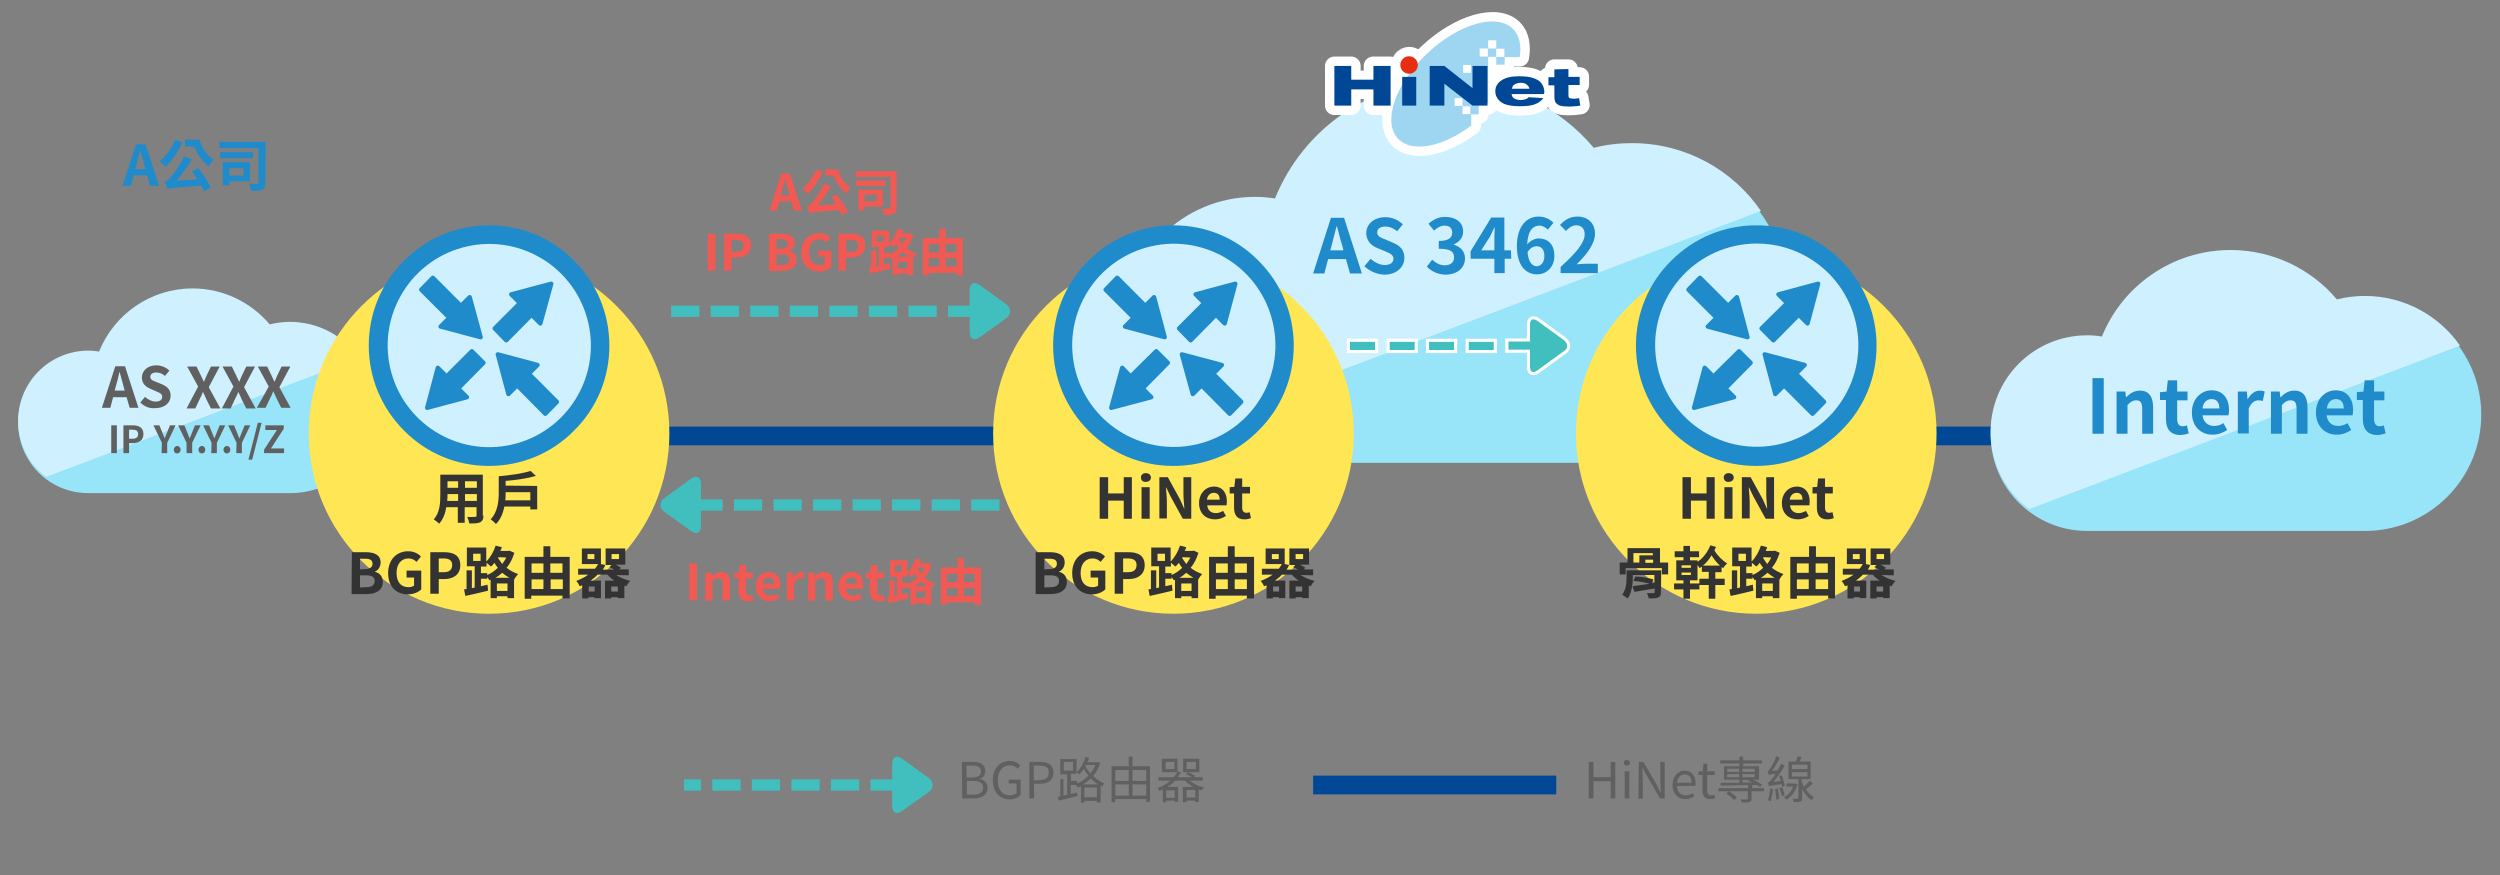 <?xml version="1.0" encoding="utf-8"?>
<!-- Generator: Adobe Illustrator 21.0.0, SVG Export Plug-In . SVG Version: 6.00 Build 0)  -->
<svg version="1.1" id="圖層_1" xmlns="http://www.w3.org/2000/svg" xmlns:xlink="http://www.w3.org/1999/xlink" x="0px" y="0px"
	 viewBox="0 0 800 280" style="enable-background:new 0 0 800 280;" xml:space="preserve">
<rect x="0" y="0" width="800" height="280" fill="#808080" stroke="none"/>
<style type="text/css">
	.st0{fill:none;stroke:#004895;stroke-width:6;stroke-miterlimit:10;}
	.st1{fill:#606060;}
	.st2{fill:#41BFBE;}
	.st3{fill:none;stroke:#41BFBE;stroke-width:3.616;stroke-miterlimit:10;stroke-dasharray:9.04,3.616;}
	.st4{fill:#98E4F9;}
	.st5{fill:#CFF0FF;}
	.st6{fill:#208BCA;}
	.st7{fill:#FFFFFF;stroke:#FFFFFF;stroke-width:6;stroke-linecap:round;stroke-linejoin:round;}
	.st8{fill:#9ED6F2;}
	.st9{fill:#004895;}
	.st10{fill:#E62F10;}
	.st11{fill:#F25953;}
	.st12{fill:none;stroke:#FFFFFF;}
	.st13{fill:#FFE654;}
	.st14{fill:#333333;}
	.st15{fill:#208BCA;stroke:#208BCA;stroke-width:1.4;stroke-linecap:round;stroke-linejoin:round;stroke-miterlimit:10;}
	.st16{fill:none;}
</style>
<title>img-adsl-link-1</title>
<g>
	<g>
		<g>
			<line class="st0" x1="420.2" y1="251.2" x2="498" y2="251.2"/>
		</g>
		<g>
			<g>
				<path class="st1" d="M508.4,243.8h1.5v4.9h5.5v-4.9h1.5v11.7h-1.5V250h-5.5v5.5h-1.5L508.4,243.8L508.4,243.8z"/>
				<path class="st1" d="M519.6,244.1c0-0.6,0.4-0.9,1-0.9s1,0.4,1,0.9s-0.4,0.9-1,0.9S519.6,244.6,519.6,244.1z M519.9,246.8h1.5
					v8.7h-1.5V246.8z"/>
				<path class="st1" d="M524.4,243.8h1.5l4.3,7.4l1.2,2.4h0.1c-0.1-1.2-0.2-2.5-0.2-3.7v-6.1h1.4v11.7h-1.5l-4.3-7.4l-1.3-2.4h-0.1
					c0.1,1.2,0.2,2.4,0.2,3.7v6.2h-1.4L524.4,243.8L524.4,243.8z"/>
				<path class="st1" d="M535.2,251.2c0-2.8,1.9-4.6,3.9-4.6c2.2,0,3.5,1.6,3.5,4.1c0,0.3,0,0.6-0.1,0.8h-5.9c0.1,1.9,1.2,3,2.9,3
					c0.8,0,1.5-0.3,2.2-0.7l0.5,1c-0.8,0.5-1.7,0.9-2.9,0.9C537,255.7,535.2,254,535.2,251.2z M541.3,250.5c0-1.8-0.8-2.7-2.2-2.7
					c-1.2,0-2.3,1-2.5,2.7H541.3z"/>
				<path class="st1" d="M544.8,252.8V248h-1.3v-1.1l1.4-0.1l0.2-2.4h1.2v2.4h2.4v1.2h-2.4v4.8c0,1.1,0.3,1.7,1.3,1.7
					c0.3,0,0.7-0.1,1-0.2l0.3,1.1c-0.5,0.2-1.1,0.3-1.6,0.3C545.4,255.7,544.8,254.6,544.8,252.8z"/>
				<path class="st1" d="M564.3,253.2h-3.8v2.3c0,0.6-0.1,0.9-0.6,1.1s-1.3,0.2-2.6,0.2c0-0.3-0.2-0.7-0.4-1c1,0,1.9,0,2.1,0
					c0.2,0,0.3-0.1,0.3-0.3v-2.3h-6.1c0.9,0.5,2.1,1.4,2.6,2L555,256c-0.6-0.6-1.7-1.5-2.6-2.1l0.8-0.7h-3.3v-1h9.5v-1
					c-3.3,0.1-6.5,0.2-8.8,0.2v-0.9c1.6,0,3.7,0,6,0v-1h-4.9v-4.3h4.9v-0.9h-6.1v-1h6.1v-1.2h1.2v1.2h6v1h-6v0.9h5.1v4.3H561
					c1.1,0.4,2.2,1.1,2.9,1.6l-0.7,0.7c-0.2-0.2-0.6-0.4-0.9-0.6h-1.6v1h3.8v1H564.3z M552.7,247h3.8v-1h-3.8V247z M556.5,248.7v-1
					h-3.8v1H556.5z M557.6,246v1h3.9v-1H557.6z M561.5,247.7h-3.9v1h3.9V247.7z M557.6,250.4h3c-0.4-0.2-0.8-0.4-1.2-0.5l0.4-0.3
					h-2.2V250.4z"/>
				<path class="st1" d="M570.3,251.8c0-0.3-0.1-0.6-0.2-0.9c-3.2,0.5-3.7,0.6-4,0.7c-0.1-0.3-0.3-0.8-0.4-1.1
					c0.3-0.1,0.7-0.5,1.2-1.1c0.2-0.3,0.8-0.9,1.3-1.8c-1.6,0.2-2,0.3-2.2,0.4c-0.1-0.2-0.3-0.8-0.4-1.1c0.3-0.1,0.5-0.4,0.8-0.9
					c0.4-0.5,1.4-2.3,2-4l1.1,0.5c-0.7,1.5-1.6,3-2.4,4.2l1.7-0.2c0.4-0.7,0.8-1.4,1.2-2.1l1.1,0.6c-1,1.8-2.3,3.7-3.6,5.2l2.3-0.3
					c-0.1-0.5-0.3-1.1-0.5-1.6l0.9-0.2c0.4,1.1,0.8,2.5,0.9,3.4L570.3,251.8z M567.4,252.5c-0.2,1.4-0.5,2.9-0.8,3.9
					c-0.2-0.1-0.7-0.3-0.9-0.3c0.4-1,0.6-2.4,0.8-3.8L567.4,252.5z M568.9,252.3c0.2,1.1,0.4,2.5,0.4,3.4l-0.9,0.2
					c0-0.9-0.2-2.3-0.4-3.4L568.9,252.3z M570.3,251.9c0.3,0.8,0.7,1.9,0.8,2.6l-0.9,0.3c-0.1-0.7-0.5-1.8-0.8-2.6L570.3,251.9z
					 M575.2,250.9c-0.6,2.4-2,4.1-3.6,5c-0.1-0.3-0.5-0.7-0.7-0.8c1.2-0.6,2.4-1.9,2.9-3.4h-2.1v-1h2.5h0.2L575.2,250.9z
					 M580.1,250.7c-0.7,0.7-1.5,1.4-2.2,1.9c0.7,1.1,1.6,2,2.6,2.5c-0.3,0.2-0.6,0.6-0.8,0.9c-1.3-0.8-2.3-2.1-3-3.6v3
					c0,0.6-0.1,0.9-0.6,1.1c-0.4,0.2-1.1,0.2-2.1,0.2c-0.1-0.3-0.2-0.8-0.4-1.1c0.8,0,1.4,0,1.6,0c0.2,0,0.3-0.1,0.3-0.3v-6h-3.2
					v-5.6h2.4c0.2-0.5,0.4-1.2,0.5-1.7l1.3,0.3c-0.2,0.5-0.5,1-0.7,1.4h3.6v5.6h-2.9v0.6c0.2,0.6,0.4,1.2,0.8,1.8
					c0.6-0.6,1.4-1.3,1.8-1.9L580.1,250.7z M573.4,246.1h5v-1.4h-5V246.1z M573.4,248.5h5v-1.4h-5V248.5z"/>
			</g>
		</g>
	</g>
	<g>
		<g>
			<g>
				<path class="st1" d="M307.8,243.8h3.5c2.4,0,4,0.8,4,2.9c0,1.2-0.6,2.2-1.7,2.5v0.1c1.4,0.3,2.4,1.2,2.4,2.8
					c0,2.3-1.8,3.4-4.4,3.4h-3.7L307.8,243.8L307.8,243.8z M311.1,248.8c2,0,2.8-0.8,2.8-1.9c0-1.4-0.9-1.9-2.8-1.9h-1.8v3.8H311.1z
					 M311.4,254.3c2,0,3.2-0.7,3.2-2.3c0-1.5-1.2-2.1-3.2-2.1h-2v4.4H311.4z"/>
				<path class="st1" d="M317.7,249.6c0-3.8,2.3-6.1,5.4-6.1c1.6,0,2.7,0.7,3.4,1.5l-0.8,1c-0.6-0.6-1.3-1.1-2.5-1.1
					c-2.4,0-3.9,1.8-3.9,4.8s1.4,4.8,3.9,4.8c0.8,0,1.7-0.3,2.1-0.7v-3.1h-2.5v-1.2h3.8v4.9c-0.8,0.8-2,1.4-3.6,1.4
					C319.9,255.7,317.7,253.5,317.7,249.6z"/>
				<path class="st1" d="M329.4,243.8h3.3c2.6,0,4.4,0.9,4.4,3.4s-1.8,3.6-4.3,3.6h-1.9v4.7h-1.5V243.8z M332.6,249.6
					c2.1,0,3-0.8,3-2.4c0-1.7-1-2.2-3.1-2.2h-1.7v4.7h1.8V249.6z"/>
				<path class="st1" d="M352.1,244c-0.5,1.7-1.3,3.1-2.3,4.3c1,1,2.2,1.8,3.6,2.4c-0.2,0.2-0.6,0.7-0.7,1c-0.2-0.1-0.3-0.1-0.5-0.2
					v5.3H351v-0.5h-4v0.6h-1.1v-5.3c-0.3,0.2-0.6,0.3-1,0.4c-0.1-0.2-0.4-0.6-0.6-0.8h-1.7v2.9c0.7-0.2,1.4-0.3,2.1-0.5l0.1,1.1
					c-2.2,0.5-4.4,1.1-6.1,1.5l-0.2-1.2l0.8-0.2v-5.5h1v5.3l1.2-0.3v-6.5h-2.2v-4.9h5.2v4.2c1.3-1.2,2.3-3,2.9-4.9l1.1,0.3
					c-0.2,0.5-0.3,0.9-0.5,1.4h3.1h0.2L352.1,244z M340.4,246.6h3v-2.8h-3V246.6z M344.7,250.7c1.3-0.5,2.5-1.4,3.6-2.5
					c-0.6-0.7-1.1-1.5-1.5-2.2c-0.4,0.7-0.9,1.3-1.5,1.8c-0.2-0.2-0.5-0.5-0.8-0.7v0.5h-1.8v2.3h2L344.7,250.7L344.7,250.7z
					 M351.4,251c-0.9-0.5-1.7-1.2-2.4-1.9c-0.7,0.7-1.6,1.4-2.4,1.9H351.4z M351,255.1V252h-4v3.1H351z M347.5,244.8l-0.2,0.3
					c0.4,0.8,0.9,1.6,1.6,2.4c0.7-0.8,1.2-1.7,1.6-2.7L347.5,244.8L347.5,244.8z"/>
				<path class="st1" d="M368,245.2v11.4h-1.2v-0.9h-9.9v1h-1.2v-11.5h5.5v-3.1h1.2v3.1H368z M356.9,246.4v3.5h4.3v-3.5H356.9z
					 M356.9,254.6h4.3V251h-4.3V254.6z M362.4,246.4v3.5h4.4v-3.5H362.4z M366.8,254.6V251h-4.4v3.6H366.8z"/>
				<path class="st1" d="M380.7,249.8c1.2,1,2.9,1.8,4.6,2.2c-0.3,0.2-0.6,0.7-0.8,0.9c-0.3-0.1-0.6-0.2-0.9-0.3v4h-1.2v-0.4h-2.8
					v0.5h-1.1v-4.9h3.3c-1-0.6-2-1.3-2.7-2h-3c-0.7,0.7-1.5,1.4-2.5,2h3.4v4.8h-1.1v-0.4h-2.7v0.5h-1.1v-4.1
					c-0.4,0.2-0.7,0.3-1.1,0.5c-0.1-0.3-0.4-0.7-0.6-0.9c1.7-0.6,3.1-1.5,4.2-2.4h-3.9v-1.1h4.9c0.5-0.5,0.8-1.1,1.1-1.6h-4.9v-4.3
					h5v4.1l1.1,0.2c-0.3,0.5-0.6,1.1-1,1.6h4.5c-0.5-0.4-1.3-0.7-1.9-1l0.6-0.6c0.8,0.3,1.8,0.8,2.4,1.2l-0.4,0.4h2.8v1.1
					L380.7,249.8L380.7,249.8z M375.8,243.8H373v2.3h2.8V243.8z M375.9,252.9h-2.7v2.4h2.7V252.9z M383.8,247.1h-5.2v-4.3h5.2V247.1
					z M382.5,255.2v-2.4h-2.8v2.4H382.5z M382.7,243.8h-3v2.3h3V243.8z"/>
			</g>
		</g>
		<g>
			<path class="st2" d="M297.1,253.5c1.8-1.3,1.8-3.3,0-4.6l-8.4-6.1c-1.8-1.3-3.2-0.5-3.2,1.6v13.5c0,2.2,1.4,2.9,3.2,1.6
				L297.1,253.5z"/>
			<line class="st3" x1="287.6" y1="251.2" x2="218.9" y2="251.2"/>
		</g>
	</g>
</g>
<g>
	<g>
		<g>
			<g>
				<g>
					<path class="st4" d="M522.2,46.9c-4.3,0-8.3,0.5-12.2,1.5c-11-13.1-27.7-21.5-46.1-21.5c-25.3,0-46.9,15.5-55.9,37.7
						c-2.1-0.3-4.1-0.5-6.4-0.5c-23.2,0-42,18.7-42,42s18.7,42,42,42h120.7c27.9,0,50.5-22.5,50.5-50.5S550.2,46.9,522.2,46.9z"/>
				</g>
			</g>
			<path class="st5" d="M522.2,45.8c-4.3,0-8.3,0.5-12.2,1.5c-11-13.1-27.7-21.5-46.1-21.5c-25.3,0-46.9,15.5-55.9,37.7
				c-2.1-0.3-4.1-0.5-6.4-0.5c-23.2,0-42,18.7-42,42c0,13.8,6.5,26,16.8,33.5l187.1-71C554.5,54.4,539.4,45.8,522.2,45.8z"/>
		</g>
	</g>
	<g>
		<g>
			<path class="st6" d="M430.7,82.9H425l-1.2,4.6h-3.6l5.7-17.8h4.2l5.7,17.8H432L430.7,82.9z M429.9,80.1l-0.5-1.9
				c-0.6-1.8-1-3.9-1.6-5.8h-0.1c-0.5,1.9-1,4-1.5,5.8l-0.5,1.9H429.9z"/>
			<path class="st6" d="M436.6,85.2l2-2.4c1.3,1.2,3,2,4.5,2c1.8,0,2.8-0.8,2.8-2c0-1.3-1.1-1.7-2.7-2.4l-2.4-1
				c-1.8-0.7-3.6-2.2-3.6-4.8c0-2.9,2.5-5.1,6.1-5.1c2.1,0,4.1,0.8,5.6,2.3l-1.8,2.2c-1.1-0.9-2.3-1.5-3.8-1.5
				c-1.6,0-2.6,0.7-2.6,1.9c0,1.3,1.3,1.7,2.8,2.3l2.3,1c2.2,0.9,3.6,2.3,3.6,4.8c0,2.9-2.4,5.4-6.5,5.4
				C440.7,87.8,438.3,86.8,436.6,85.2z"/>
			<path class="st6" d="M456.6,85.3l1.7-2.2c1.1,1,2.4,1.8,4,1.8c1.8,0,3-0.9,3-2.5c0-1.8-1-2.8-4.9-2.8v-2.5c3.3,0,4.3-1.1,4.3-2.7
				c0-1.4-0.9-2.2-2.4-2.2c-1.3,0-2.3,0.6-3.4,1.6l-1.8-2.2c1.5-1.3,3.2-2.2,5.3-2.2c3.4,0,5.8,1.7,5.8,4.7c0,1.9-1.1,3.3-3,4.1v0.1
				c2,0.6,3.6,2,3.6,4.4c0,3.3-2.9,5.2-6.2,5.2C459.8,87.8,457.9,86.7,456.6,85.3z"/>
			<path class="st6" d="M483.6,82.8h-2.1v4.6h-3.3v-4.6h-7.6v-2.4l6.6-10.8h4.2v10.5h2.1L483.6,82.8L483.6,82.8z M478.2,80.2v-3.7
				c0-1,0.1-2.6,0.1-3.7h-0.1c-0.4,0.9-0.9,1.9-1.4,2.9l-2.8,4.4h4.2V80.2z"/>
			<path class="st6" d="M495.3,73.5c-0.6-0.7-1.7-1.3-2.7-1.3c-2,0-3.7,1.5-3.9,6c1-1.2,2.5-1.9,3.6-1.9c3,0,5.1,1.8,5.1,5.6
				c0,3.6-2.5,5.9-5.6,5.9c-3.4,0-6.4-2.7-6.4-9c0-6.6,3.3-9.5,6.9-9.5c2.2,0,3.7,0.9,4.8,2L495.3,73.5z M494.2,81.9
				c0-2.1-1-3.1-2.5-3.1c-1,0-2,0.5-2.9,1.9c0.3,3.2,1.5,4.5,3,4.5C493.1,85.1,494.2,84,494.2,81.9z"/>
			<path class="st6" d="M499.4,85.4c4.8-4.3,7.7-7.7,7.7-10.4c0-1.8-1-2.9-2.7-2.9c-1.3,0-2.4,0.8-3.3,1.8l-1.9-1.9
				c1.6-1.7,3.2-2.7,5.6-2.7c3.4,0,5.6,2.2,5.6,5.5c0,3.2-2.7,6.7-5.9,9.8c0.9-0.1,2.1-0.2,2.9-0.2h3.9v3h-11.9L499.4,85.4
				L499.4,85.4z"/>
		</g>
	</g>
	<g>
		<g>
			<path class="st7" d="M478.8,20.7h2.7v-2.4h4.8c0.6-3.6,0.1-6.8-1.9-8.9c-5.1-5.4-17.5-1.9-27.7,7.8c-1.1,1-2.1,2-3,3.1
				c-0.2-1.3-1.4-2.3-2.7-2.3c-1.5,0-2.8,1.2-2.8,2.8c0,1.5,1.2,2.8,2.8,2.8h0.1c-0.2,0.3-0.5,0.7-0.7,1h-1.6v2.6
				c-4,6.9-4.7,13.6-1.3,17.2c4.4,4.6,14.2,2.7,23.4-4.2v-3.6h2.4v-2.9h2.9v-0.8h0.2V18.2h2.6L478.8,20.7z M468.2,20.8h2.5v2.5h-2.5
				V20.8z M468,33.9h-2.5v-2.5h2.5V33.9z M470.6,36.5H468V34h2.5v2.5H470.6z M476.1,18.1h-2.6v-2.6h2.6V18.1z M478.8,15.5h-2.6v-2.6
				h2.6V15.5z M478.8,18.2v-2.6h2.6v2.6H478.8z"/>
			<polygon class="st7" points="439.4,25.6 432.4,25.6 432.4,21.1 427,21.1 427,33.8 432.4,33.8 432.4,28.7 439.4,28.7 439.4,33.8 
				444.9,33.8 444.9,21.1 439.4,21.1 			"/>
			<path class="st7" d="M490.7,25c-1.1-0.4-2.7-0.6-4.6-0.6c-2.4,0-4.3,0.4-5.6,1.3c-1.4,0.9-2,2.1-2,3.5c0,1,0.3,1.9,1,2.7
				c0.7,0.8,1.5,1.3,2.6,1.6c1,0.3,2.4,0.5,4.2,0.5c2.1,0,3.7-0.2,4.8-0.6c1.1-0.4,2.1-1.1,2.8-2l-4.7-0.3c-0.3,0.3-0.6,0.5-0.9,0.6
				c-0.5,0.2-1.2,0.3-1.7,0.3c-0.8,0-1.7-0.2-2.2-0.6c-0.4-0.3-0.6-0.7-0.7-1.3h10.4v-0.4c0-1.2-0.3-2.2-0.9-3
				C492.7,26,491.9,25.4,490.7,25z M483.8,28.4c0.1-0.5,0.3-1,0.6-1.2c0.5-0.4,1.3-0.7,2.2-0.7c0.9,0,1.4,0.1,2,0.6
				c0.4,0.4,0.7,0.6,0.8,1.3C489.4,28.4,483.8,28.4,483.8,28.4z"/>
			<path class="st7" d="M505.3,31.3c-0.7,0.1-1.2,0.2-1.6,0.2s-1.4-0.1-1.6-0.3c-0.1-0.1-0.2-0.4-0.2-0.8v-3.3h3.6v-2.6h-3.6V22
				h-4.5v2.5h-1.9v2.6h1.9v3.3c0,1,0.1,1.8,0.4,2.2c0.3,0.5,0.7,0.8,1.4,1c0.6,0.2,1.6,0.3,2.9,0.3c1.1,0,2.3-0.1,3.6-0.3
				L505.3,31.3z"/>
		</g>
		<g>
			<path class="st8" d="M484.3,9.4c-5.1-5.4-17.5-1.9-27.7,7.8s-14.3,21.9-9.2,27.2c4.4,4.6,14.2,2.7,23.4-4.2v-3.6h2.4V33h3V18.2
				h2.6v2.5h2.7v-2.4h4.8C486.9,14.7,486.3,11.5,484.3,9.4z M468,33.9h-2.5v-2.5h2.5V33.9z M470.6,36.5H468V34h2.5v2.5H470.6z
				 M470.7,23.3h-2.5v-2.5h2.5V23.3z M476.1,18.1h-2.6v-2.6h2.6V18.1z M478.8,15.5h-2.6v-2.6h2.6V15.5z M481.4,18.2h-2.6v-2.6h2.6
				V18.2z"/>
			<g>
				<g>
					<path class="st9" d="M427,21.1h5.4v4.4h7.1v-4.4h5.5v12.7h-5.5v-5.2h-7.1v5.2H427V21.1z"/>
					<path class="st9" d="M448.7,24.6h4.5v9.2h-4.5V24.6z"/>
					<path class="st9" d="M457.5,21.1h4.7l9,7.1v-7.1h4.8v12.7h-4.8l-9-7v7h-4.7V21.1z"/>
					<path class="st9" d="M483.8,28.4c0.1-0.5,0.3-1,0.6-1.2c0.5-0.4,1.3-0.7,2.2-0.7c0.9,0,1.4,0.1,2,0.6c0.4,0.4,0.7,0.6,0.8,1.3
						C489.4,28.4,483.8,28.4,483.8,28.4z M494.2,29.7c0-1.2-0.3-2.2-0.9-3s-1.4-1.3-2.6-1.7c-1.1-0.4-2.7-0.6-4.6-0.6
						c-2.4,0-4.3,0.4-5.6,1.3c-1.4,0.9-2,2.1-2,3.5c0,1,0.3,1.9,1,2.7c0.7,0.8,1.5,1.3,2.6,1.6c1,0.3,2.4,0.5,4.2,0.5
						c2.1,0,3.7-0.2,4.8-0.6c1.1-0.4,2.1-1.1,2.8-2l-4.7-0.3c-0.3,0.3-0.6,0.5-0.9,0.6c-0.5,0.2-1.2,0.3-1.7,0.3
						c-0.8,0-1.7-0.2-2.2-0.6c-0.4-0.3-0.6-0.7-0.7-1.3h10.4v-0.4H494.2z"/>
					<path class="st9" d="M501.9,22.1v2.5h3.6v2.6h-3.6v3.3c0,0.4,0.1,0.7,0.2,0.8c0.2,0.2,1.2,0.3,1.6,0.3s0.9-0.1,1.6-0.2l0.4,2.4
						c-1.3,0.2-2.5,0.3-3.6,0.3c-1.3,0-2.2-0.1-2.9-0.3c-0.6-0.2-1.1-0.6-1.4-1c-0.3-0.5-0.4-1.2-0.4-2.2v-3.3h-1.9v-2.6h1.9v-2.5
						L501.9,22.1z"/>
				</g>
				<path class="st10" d="M453.7,20.8c0,1.5-1.2,2.8-2.8,2.8c-1.5,0-2.8-1.2-2.8-2.8c0-1.5,1.2-2.8,2.8-2.8S453.7,19.3,453.7,20.8z"
					/>
			</g>
		</g>
	</g>
</g>
<g>
	<line class="st0" x1="539.3" y1="139.5" x2="734.8" y2="139.5"/>
</g>
<g>
	<line class="st0" x1="79.8" y1="139.5" x2="360.5" y2="139.5"/>
</g>
<g>
	<g>
		<g>
			<g>
				<g>
					<path class="st4" d="M756.8,95.5c-3.2,0-6.1,0.4-9,1.1c-8.1-9.6-20.4-15.8-34-15.8c-18.6,0-34.6,11.4-41.2,27.7
						c-1.5-0.3-3-0.4-4.7-0.4c-17.1,0-30.9,13.8-30.9,30.9s13.8,30.9,30.9,30.9h88.9c20.5,0,37.2-16.6,37.2-37.2
						C794,112.2,777.4,95.5,756.8,95.5z"/>
				</g>
			</g>
			<path class="st5" d="M756.8,94.7c-3.2,0-6.1,0.4-9,1.1c-8.1-9.6-20.4-15.8-34-15.8c-18.6,0-34.6,11.4-41.2,27.7
				c-1.5-0.3-3-0.4-4.7-0.4c-17.1,0-30.9,13.8-30.9,30.9c0,10.1,4.8,19.1,12.4,24.7l137.8-52.3C780.6,101.1,769.4,94.7,756.8,94.7z"
				/>
		</g>
	</g>
	<g>
		<path class="st6" d="M669.6,121h3.6v17.8h-3.6V121z"/>
		<path class="st6" d="M677.2,125.3h2.9l0.2,1.8h0.1c1.2-1.2,2.5-2.1,4.4-2.1c2.9,0,4.2,2,4.2,5.4v8.4h-3.5v-7.9
			c0-2.1-0.6-2.8-1.9-2.8c-1.1,0-1.8,0.5-2.8,1.5v9.2h-3.5v-13.5H677.2z"/>
		<path class="st6" d="M693.1,134v-6h-1.9v-2.5l2.1-0.2l0.4-3.6h3v3.6h3.3v2.8h-3.3v6c0,1.5,0.6,2.3,1.8,2.3c0.4,0,1-0.1,1.3-0.3
			l0.6,2.6c-0.7,0.2-1.7,0.5-2.8,0.5C694.3,139.1,693.1,137.1,693.1,134z"/>
		<path class="st6" d="M701.4,132c0-4.4,3-7.1,6.3-7.1c3.7,0,5.6,2.7,5.6,6.4c0,0.6-0.1,1.3-0.2,1.6h-8.3c0.3,2.2,1.7,3.4,3.7,3.4
			c1.1,0,2.1-0.3,3-0.9l1.2,2.2c-1.3,0.9-3,1.5-4.7,1.5C704.3,139.1,701.4,136.5,701.4,132z M710.2,130.7c0-1.8-0.8-3-2.5-3
			c-1.4,0-2.7,1-2.9,3H710.2z"/>
		<path class="st6" d="M716.1,125.3h2.9l0.2,2.4h0.1c1-1.8,2.4-2.7,3.8-2.7c0.7,0,1.2,0.1,1.6,0.3l-0.6,3c-0.5-0.1-0.8-0.2-1.4-0.2
			c-1.1,0-2.3,0.7-3.1,2.6v8h-3.5V125.3z"/>
		<path class="st6" d="M726.6,125.3h2.9l0.2,1.8h0.1c1.2-1.2,2.5-2.1,4.4-2.1c2.9,0,4.2,2,4.2,5.4v8.4h-3.5v-7.9
			c0-2.1-0.6-2.8-1.9-2.8c-1.1,0-1.8,0.5-2.8,1.5v9.2h-3.5v-13.5H726.6z"/>
		<path class="st6" d="M741.1,132c0-4.4,3-7.1,6.3-7.1c3.7,0,5.6,2.7,5.6,6.4c0,0.6-0.1,1.3-0.2,1.6h-8.3c0.3,2.2,1.7,3.4,3.7,3.4
			c1.1,0,2.1-0.3,3-0.9l1.2,2.2c-1.3,0.9-3,1.5-4.7,1.5C744.1,139.1,741.1,136.5,741.1,132z M750,130.7c0-1.8-0.8-3-2.5-3
			c-1.4,0-2.7,1-2.9,3H750z"/>
		<path class="st6" d="M756.1,134v-6h-1.9v-2.5l2.1-0.2l0.4-3.6h3v3.6h3.3v2.8h-3.3v6c0,1.5,0.6,2.3,1.8,2.3c0.4,0,1-0.1,1.3-0.3
			l0.6,2.6c-0.7,0.2-1.7,0.5-2.8,0.5C757.4,139.1,756.1,137.1,756.1,134z"/>
	</g>
</g>
<g>
	<g>
		<g>
			<g>
				<g>
					<path class="st4" d="M92.8,103.6c-2.3,0-4.4,0.3-6.5,0.8c-5.9-7-14.8-11.5-24.7-11.5c-13.5,0-25.1,8.3-29.9,20.2
						c-1.1-0.2-2.2-0.3-3.4-0.3c-12.4,0-22.5,10-22.5,22.5s10,22.5,22.5,22.5h64.6c14.9,0,27.1-12.1,27.1-27.1
						C119.9,115.7,107.8,103.6,92.8,103.6z"/>
				</g>
			</g>
			<path class="st5" d="M92.8,103c-2.3,0-4.4,0.3-6.5,0.8c-5.9-7-14.8-11.5-24.7-11.5c-13.5,0-25.1,8.3-29.9,20.2
				c-1.1-0.2-2.2-0.3-3.4-0.3c-12.4,0-22.5,10-22.5,22.5c0,7.4,3.5,13.9,9,17.9l100.1-38C110.1,107.6,102,103,92.8,103z"/>
		</g>
	</g>
	<g>
		<g>
			<path class="st6" d="M47.1,56.1h-4.3l-0.9,3.4h-2.7l4.3-13.3h3.1l4.3,13.3H48L47.1,56.1z M46.5,54.1l-0.4-1.5
				c-0.4-1.4-0.8-2.9-1.2-4.4h-0.1c-0.3,1.5-0.7,3-1.1,4.4l-0.4,1.5H46.5z"/>
			<path class="st6" d="M58.4,45.5c-1.3,3-3.4,6-5.4,7.9c-0.4-0.5-1.4-1.4-1.9-1.8c1.9-1.6,3.8-4.2,4.9-6.8L58.4,45.5z M63.5,53.8
				c1.5,2,3.1,4.5,4,6.2l-2.2,1.2c-0.2-0.5-0.6-1.1-0.9-1.8c-8.7,0.7-9.9,0.8-10.8,1.1c-0.1-0.5-0.6-1.7-0.9-2.3
				c0.6-0.2,1.1-0.6,1.8-1.4c0.8-0.8,3-3.8,4.4-6.8l2.5,1c-1.4,2.4-3.1,4.8-4.9,6.8l6.6-0.4c-0.6-0.9-1.2-1.8-1.7-2.6L63.5,53.8z
				 M63.8,44.7c0.8,2.5,2.4,5.1,4.6,6.4c-0.5,0.5-1.3,1.5-1.6,2.2c-2.1-1.6-3.7-4-4.7-6.4h-2.9v-2.2H63.8z"/>
			<path class="st6" d="M84.9,58.4c0,1.2-0.2,1.9-1,2.3c-0.7,0.4-1.9,0.4-3.5,0.4c-0.1-0.6-0.4-1.7-0.7-2.3c1,0.1,2.2,0.1,2.5,0
				c0.3,0,0.5-0.1,0.5-0.4v-11H70.2v-2H85L84.9,58.4L84.9,58.4z M80.9,50.6H70.4v-1.9H81L80.9,50.6L80.9,50.6z M73.4,58v1.3h-2.1
				v-7.4H80V58H73.4z M73.4,53.8v2.4h4.5v-2.4H73.4z"/>
		</g>
	</g>
	<g>
		<path class="st1" d="M40.5,127.1h-4.3l-0.9,3.4h-2.7l4.3-13.3H40l4.3,13.3h-2.8L40.5,127.1z M39.9,125l-0.4-1.5
			c-0.4-1.4-0.8-2.9-1.2-4.4h-0.1c-0.3,1.5-0.7,3-1.1,4.4l-0.4,1.5H39.9z"/>
		<path class="st1" d="M44.9,128.8l1.5-1.8c1,0.9,2.2,1.5,3.4,1.5c1.4,0,2.1-0.6,2.1-1.5c0-1-0.8-1.3-2-1.8l-1.8-0.8
			c-1.4-0.6-2.7-1.6-2.7-3.6c0-2.2,1.9-3.9,4.6-3.9c1.5,0,3.1,0.6,4.2,1.7l-1.4,1.7c-0.8-0.7-1.7-1.1-2.8-1.1
			c-1.2,0-1.9,0.5-1.9,1.4c0,1,1,1.3,2.1,1.7l1.7,0.7c1.6,0.7,2.7,1.7,2.7,3.6c0,2.2-1.8,4-4.9,4C47.9,130.8,46.2,130.1,44.9,128.8z
			"/>
		<path class="st1" d="M63.4,123.7l-3.5-6.4h3l1.3,2.7c0.3,0.6,0.6,1.3,1,2.1h0.1c0.3-0.8,0.6-1.5,0.9-2.1l1.3-2.7h2.8l-3.5,6.6
			l3.7,6.8h-3l-1.5-3c-0.3-0.7-0.6-1.4-1-2.2h-0.1c-0.3,0.8-0.6,1.5-1,2.2l-1.4,3h-2.8L63.4,123.7z"/>
		<path class="st1" d="M74.7,123.7l-3.5-6.4h3l1.3,2.7c0.3,0.6,0.6,1.3,1,2.1h0.1c0.3-0.8,0.6-1.5,0.9-2.1l1.3-2.7h2.8l-3.5,6.6
			l3.7,6.8h-3l-1.5-3c-0.3-0.7-0.6-1.4-1-2.2h-0.1c-0.3,0.8-0.6,1.5-1,2.2l-1.4,3H71L74.7,123.7z"/>
		<path class="st1" d="M86,123.7l-3.5-6.4h3l1.3,2.7c0.3,0.6,0.6,1.3,1,2.1h0.1c0.3-0.8,0.6-1.5,0.9-2.1l1.3-2.7h2.8l-3.5,6.6
			l3.6,6.6h-3l-1.5-3c-0.3-0.7-0.6-1.4-1-2.2h-0.1c-0.3,0.8-0.6,1.5-1,2.2l-1.4,3h-2.8L86,123.7z"/>
		<path class="st1" d="M35.6,136.1h1.8v8.9h-1.8V136.1z"/>
		<path class="st1" d="M39.5,136.1h2.9c2,0,3.5,0.7,3.5,2.8c0,2-1.5,2.9-3.4,2.9h-1.2v3.2h-1.8V136.1z M42.4,140.4
			c1.2,0,1.8-0.5,1.8-1.5s-0.6-1.4-1.9-1.4h-1v2.9H42.4z"/>
		<path class="st1" d="M51.8,141.7l-2.7-5.6H51l0.9,2.2c0.3,0.7,0.5,1.3,0.8,2l0,0c0.3-0.7,0.5-1.3,0.8-2l0.9-2.2h1.8l-2.7,5.6v3.3
			h-1.8L51.8,141.7L51.8,141.7z"/>
		<path class="st1" d="M55.6,143.9c0-0.6,0.5-1.2,1.1-1.2s1.1,0.5,1.1,1.2s-0.5,1.2-1.1,1.2C56,145.1,55.6,144.6,55.6,143.9z"/>
		<path class="st1" d="M59.7,141.7l-2.7-5.6h2l0.9,2.2c0.3,0.7,0.5,1.3,0.8,2l0,0c0.3-0.7,0.5-1.3,0.8-2l0.9-2.2h1.8l-2.7,5.6v3.3
			h-1.8C59.7,145,59.7,141.7,59.7,141.7z"/>
		<path class="st1" d="M63.5,143.9c0-0.6,0.5-1.2,1.1-1.2s1.1,0.5,1.1,1.2s-0.5,1.2-1.1,1.2C64,145.1,63.5,144.6,63.5,143.9z"/>
		<path class="st1" d="M67.7,141.7l-2.7-5.6h1.9l0.9,2.2c0.3,0.7,0.5,1.3,0.8,2l0,0c0.3-0.7,0.5-1.3,0.8-2l0.9-2.2h1.8l-2.7,5.6v3.3
			h-1.8L67.7,141.7L67.7,141.7z"/>
		<path class="st1" d="M71.5,143.9c0-0.6,0.5-1.2,1.1-1.2s1.1,0.5,1.1,1.2s-0.5,1.2-1.1,1.2C72,145.1,71.5,144.6,71.5,143.9z"/>
		<path class="st1" d="M75.7,141.7l-2.7-5.6h1.9l0.9,2.2c0.3,0.7,0.5,1.3,0.8,2l0,0c0.3-0.7,0.5-1.3,0.8-2l0.9-2.2h1.8l-2.7,5.6v3.3
			h-1.8L75.7,141.7L75.7,141.7z"/>
		<path class="st1" d="M82.5,135.3h1.2l-3,11.8h-1.2L82.5,135.3z"/>
		<path class="st1" d="M84.5,143.9l4.1-6.3h-3.7v-1.5h5.9v1.1l-4.1,6.3h4.2v1.5h-6.4V143.9z"/>
	</g>
</g>
<g>
	<g>
		<path class="st11" d="M253.2,64.4h-3.8l-0.8,3h-2.4l3.8-11.8h2.8l3.8,11.8H254L253.2,64.4z M252.7,62.6l-0.4-1.3
			c-0.4-1.2-0.7-2.6-1-3.9h-0.1c-0.3,1.3-0.7,2.6-1,3.9l-0.4,1.3H252.7z"/>
		<path class="st11" d="M263.3,55c-1.2,2.6-3,5.3-4.8,7c-0.4-0.4-1.2-1.2-1.7-1.6c1.7-1.4,3.4-3.7,4.3-6.1L263.3,55z M267.8,62.3
			c1.3,1.8,2.8,4,3.6,5.5l-2,1c-0.2-0.5-0.5-1-0.8-1.6c-7.7,0.6-8.8,0.7-9.6,1c-0.1-0.4-0.5-1.5-0.8-2c0.5-0.1,1-0.6,1.6-1.3
			c0.7-0.7,2.7-3.4,3.9-6.1l2.2,0.9c-1.2,2.2-2.8,4.3-4.3,6l5.9-0.4c-0.5-0.8-1-1.6-1.5-2.3L267.8,62.3z M268.1,54.3
			c0.7,2.2,2.1,4.5,4.1,5.7c-0.4,0.4-1.1,1.3-1.4,1.9c-1.8-1.4-3.2-3.5-4.1-5.7h-2.6v-2h4V54.3z"/>
		<path class="st11" d="M286.9,66.4c0,1.1-0.2,1.7-0.9,2c-0.7,0.3-1.7,0.4-3.1,0.4c-0.1-0.6-0.4-1.5-0.6-2.1c0.9,0.1,2,0,2.3,0
			s0.4-0.1,0.4-0.4v-9.7h-11.2v-1.8h13.1L286.9,66.4L286.9,66.4z M283.3,59.5h-9.4v-1.7h9.4V59.5z M276.6,66.1v1.2h-1.9v-6.6h7.8
			v5.4H276.6z M276.6,62.3v2.1h4v-2.1H276.6z"/>
		<path class="st11" d="M226.5,74.8h2.4v11.8h-2.4V74.8z"/>
		<path class="st11" d="M231.8,74.8h3.9c2.6,0,4.6,0.9,4.6,3.7c0,2.7-2,3.9-4.6,3.9h-1.6v4.2h-2.4V74.8H231.8z M235.5,80.6
			c1.6,0,2.4-0.7,2.4-2c0-1.4-0.9-1.8-2.5-1.8h-1.3v3.9L235.5,80.6L235.5,80.6z"/>
		<path class="st11" d="M246.1,74.8h3.9c2.4,0,4.3,0.7,4.3,2.9c0,1.1-0.6,2.2-1.6,2.6v0.1c1.3,0.3,2.2,1.2,2.2,2.8
			c0,2.4-2,3.5-4.6,3.5h-4.2L246.1,74.8L246.1,74.8z M249.8,79.6c1.5,0,2.2-0.6,2.2-1.6s-0.7-1.5-2.1-1.5h-1.4v3h1.3V79.6z
			 M250.1,84.8c1.6,0,2.5-0.6,2.5-1.8s-0.9-1.6-2.5-1.6h-1.6v3.4L250.1,84.8L250.1,84.8z"/>
		<path class="st11" d="M256.4,80.8c0-3.9,2.5-6.2,5.7-6.2c1.7,0,2.9,0.7,3.7,1.5l-1.3,1.5c-0.6-0.6-1.2-1-2.3-1
			c-2,0-3.3,1.5-3.3,4.1s1.2,4.1,3.5,4.1c0.6,0,1.2-0.2,1.5-0.4v-2.3h-2.1v-1.9h4.2v5.3c-0.8,0.8-2.2,1.4-3.8,1.4
			C258.8,86.9,256.4,84.7,256.4,80.8z"/>
		<path class="st11" d="M268.4,74.8h3.9c2.6,0,4.6,0.9,4.6,3.7c0,2.7-2,3.9-4.6,3.9h-1.6v4.2h-2.4V74.8H268.4z M272.2,80.6
			c1.6,0,2.4-0.7,2.4-2c0-1.4-0.9-1.8-2.5-1.8h-1.3v3.9L272.2,80.6L272.2,80.6z"/>
		<path class="st11" d="M292.3,75.1c-0.5,1.7-1.2,3.1-2.2,4.3c0.9,0.7,2,1.4,3.3,1.8c-0.4,0.4-0.9,1.1-1.2,1.6l0,0V88h-1.8v-0.5h-3
			V88h-1.8v-5.2l-0.4,0.2c-0.1-0.3-0.4-0.6-0.6-0.9v0.5h-1.8v2.1l1.9-0.4l0.2,1.7c-2.2,0.6-4.7,1.1-6.5,1.5l-0.3-1.8l0.7-0.1v-5.4
			h1.6v5.1l0.8-0.2v-6H279v-5.3h5.5v4c1.2-1.1,2.1-2.8,2.7-4.6l1.8,0.4c-0.1,0.4-0.3,0.7-0.4,1.1h2.2l0.3-0.1L292.3,75.1z
			 M280.6,77.4h2.1v-2h-2.1V77.4z M284.6,81.4c1.1-0.5,2.2-1.2,3.1-2c-0.4-0.5-0.7-0.9-1-1.4c-0.3,0.4-0.6,0.8-0.9,1.1
			c-0.3-0.3-0.8-0.8-1.3-1.1v1h-1.6v1.9h1.8v0.5H284.6z M290.9,82.1c-0.7-0.4-1.4-0.9-2-1.5c-0.6,0.6-1.3,1-2,1.5H290.9z
			 M290.3,85.9v-2.1h-3v2.1H290.3z M287.7,76.2l-0.1,0.2c0.3,0.5,0.7,1.1,1.2,1.6c0.5-0.6,0.8-1.2,1.2-1.9L287.7,76.2L287.7,76.2z"
			/>
		<path class="st11" d="M308.1,76.2v11.9h-2v-0.8h-8.9v0.8h-1.9V76.2h5.3v-3h2v3H308.1z M297.2,78.1v2.7h3.4v-2.7H297.2z
			 M297.2,85.3h3.4v-2.7h-3.4V85.3z M302.6,78.1v2.7h3.5v-2.7H302.6z M306.1,85.3v-2.7h-3.5v2.7H306.1z"/>
	</g>
</g>
<g>
	<g>
		<path class="st11" d="M220.6,180.3h2.4v11.8h-2.4V180.3z"/>
		<path class="st11" d="M225.7,183.2h1.9l0.2,1.2h0.1c0.8-0.8,1.7-1.4,2.9-1.4c1.9,0,2.8,1.3,2.8,3.6v5.6h-2.4v-5.3
			c0-1.4-0.4-1.9-1.3-1.9c-0.7,0-1.2,0.4-1.9,1v6.2h-2.3V183.2z"/>
		<path class="st11" d="M236.3,189v-4H235v-1.7l1.4-0.1l0.3-2.4h2v2.4h2.2v1.9h-2.2v4c0,1,0.4,1.5,1.2,1.5c0.3,0,0.6-0.1,0.9-0.2
			l0.4,1.7c-0.5,0.2-1.1,0.3-1.9,0.3C237.1,192.4,236.3,191,236.3,189z"/>
		<path class="st11" d="M241.8,187.7c0-2.9,2-4.7,4.2-4.7c2.5,0,3.7,1.8,3.7,4.3c0,0.4,0,0.9-0.1,1.1h-5.5c0.2,1.5,1.2,2.2,2.5,2.2
			c0.7,0,1.4-0.2,2-0.6l0.8,1.4c-0.9,0.6-2,1-3.1,1C243.8,192.4,241.8,190.6,241.8,187.7z M247.7,186.8c0-1.2-0.5-2-1.7-2
			c-0.9,0-1.8,0.7-2,2H247.7z"/>
		<path class="st11" d="M251.7,183.2h1.9l0.2,1.6h0.1c0.7-1.2,1.6-1.8,2.5-1.8c0.5,0,0.8,0.1,1.1,0.2l-0.4,2
			c-0.3-0.1-0.6-0.1-0.9-0.1c-0.7,0-1.6,0.5-2.1,1.8v5.3h-2.3v-9H251.7z"/>
		<path class="st11" d="M258.6,183.2h1.9l0.2,1.2h0.1c0.8-0.8,1.7-1.4,2.9-1.4c1.9,0,2.8,1.3,2.8,3.6v5.6h-2.4v-5.3
			c0-1.4-0.4-1.9-1.3-1.9c-0.7,0-1.2,0.4-1.9,1v6.2h-2.3L258.6,183.2L258.6,183.2z"/>
		<path class="st11" d="M268.3,187.7c0-2.9,2-4.7,4.2-4.7c2.5,0,3.7,1.8,3.7,4.3c0,0.4,0,0.9-0.1,1.1h-5.5c0.2,1.5,1.2,2.2,2.5,2.2
			c0.7,0,1.4-0.2,2-0.6l0.8,1.4c-0.9,0.6-2,1-3.1,1C270.3,192.4,268.3,190.6,268.3,187.7z M274.2,186.8c0-1.2-0.5-2-1.7-2
			c-0.9,0-1.8,0.7-2,2H274.2z"/>
		<path class="st11" d="M278.3,189v-4H277v-1.7l1.4-0.1l0.3-2.4h2v2.4h2.2v1.9h-2.2v4c0,1,0.4,1.5,1.2,1.5c0.3,0,0.6-0.1,0.9-0.2
			l0.4,1.7c-0.5,0.2-1.1,0.3-1.9,0.3C279.1,192.4,278.3,191,278.3,189z"/>
		<path class="st11" d="M298.1,180.6c-0.5,1.7-1.2,3.1-2.2,4.3c0.9,0.7,2,1.4,3.3,1.8c-0.4,0.4-0.9,1.1-1.2,1.6l0,0v5.2h-1.8V193h-3
			v0.5h-1.8v-5.2l-0.4,0.2c-0.1-0.3-0.4-0.6-0.6-0.9v0.5h-1.8v2.1l1.9-0.4l0.2,1.7c-2.2,0.6-4.7,1.1-6.5,1.5l-0.3-1.8l0.7-0.1v-5.4
			h1.6v5.1l0.8-0.2v-6h-2.2v-5.3h5.5v4c1.2-1.1,2.1-2.8,2.7-4.6l1.8,0.4c-0.1,0.4-0.3,0.7-0.4,1.1h2.2l0.3-0.1L298.1,180.6z
			 M286.4,182.9h2.1v-2h-2.1V182.9z M290.4,186.9c1.1-0.5,2.2-1.2,3.1-2c-0.4-0.5-0.7-0.9-1-1.4c-0.3,0.4-0.6,0.8-0.9,1.1
			c-0.3-0.3-0.8-0.8-1.3-1.1v1h-1.6v1.9h1.8v0.5H290.4z M296.7,187.6c-0.7-0.4-1.4-0.9-2-1.5c-0.6,0.6-1.3,1-2,1.5H296.7z
			 M296.1,191.3v-2.1h-3v2.1H296.1z M293.6,181.7l-0.1,0.2c0.3,0.5,0.7,1.1,1.2,1.6c0.5-0.6,0.8-1.2,1.2-1.9L293.6,181.7
			L293.6,181.7z"/>
		<path class="st11" d="M313.9,181.6v11.9h-2v-0.8H303v0.8h-1.9v-11.9h5.3v-3h2v3H313.9z M303,183.6v2.7h3.4v-2.7H303z M303,190.8
			h3.4v-2.7H303V190.8z M308.4,183.6v2.7h3.5v-2.7H308.4z M311.9,190.8v-2.7h-3.5v2.7H311.9z"/>
	</g>
</g>
<g>
	<path class="st2" d="M321.9,101.9c1.8-1.3,1.8-3.3,0-4.6l-8.4-6.1c-1.8-1.3-3.2-0.5-3.2,1.6v13.5c0,2.2,1.4,2.9,3.2,1.6
		L321.9,101.9z"/>
	<line class="st3" x1="312.4" y1="99.6" x2="211.4" y2="99.6"/>
</g>
<g>
	<g>
		<path class="st2" d="M500.7,108.4l-8.4-6.1c-1.8-1.3-3.2-0.5-3.2,1.6v4.9h-6.9v3.6h6.9v4.9c0,2.2,1.4,2.9,3.2,1.6l8.4-6.1
			C502.4,111.8,502.4,109.7,500.7,108.4z"/>
		<rect x="444.2" y="108.9" class="st2" width="9" height="3.6"/>
		<rect x="431.5" y="108.9" class="st2" width="9" height="3.6"/>
		<rect x="469.5" y="108.9" class="st2" width="9" height="3.6"/>
		<rect x="456.8" y="108.9" class="st2" width="9" height="3.6"/>
	</g>
	<g>
		<path class="st12" d="M500.7,108.4l-8.4-6.1c-1.8-1.3-3.2-0.5-3.2,1.6v4.9h-6.9v3.6h6.9v4.9c0,2.2,1.4,2.9,3.2,1.6l8.4-6.1
			C502.4,111.8,502.4,109.7,500.7,108.4z"/>
		<rect x="444.2" y="108.9" class="st12" width="9" height="3.6"/>
		<rect x="431.5" y="108.9" class="st12" width="9" height="3.6"/>
		<rect x="469.5" y="108.9" class="st12" width="9" height="3.6"/>
		<rect x="456.8" y="108.9" class="st12" width="9" height="3.6"/>
	</g>
</g>
<g>
	<path class="st2" d="M212.7,163.9c-1.8-1.3-1.8-3.3,0-4.6l8.4-6.1c1.8-1.3,3.2-0.5,3.2,1.6v13.5c0,2.2-1.4,2.9-3.2,1.6L212.7,163.9
		z"/>
	<line class="st3" x1="222.2" y1="161.6" x2="323.2" y2="161.6"/>
</g>
<g>
	<circle class="st13" cx="156.5" cy="138.7" r="57.7"/>
	<g>
		<g>
			<path class="st14" d="M154.7,165c0,1.2-0.3,1.7-1,2.1c-0.7,0.4-1.8,0.4-3.5,0.4c-0.1-0.6-0.4-1.5-0.7-2.1c1,0.1,2.2,0,2.5,0
				s0.5-0.1,0.5-0.4v-2.7h-3.8v5h-2.2v-5h-3.7c-0.3,2-1,3.9-2.3,5.3c-0.3-0.4-1.2-1.1-1.7-1.4c2-2.2,2.1-5.4,2.1-7.9v-6.4h13.6V165
				H154.7z M146.6,160.3v-2.2h-3.4v0.3c0,0.6,0,1.2-0.1,1.9H146.6z M143.2,154v2.1h3.4V154H143.2z M152.6,154h-3.8v2.1h3.8V154z
				 M152.6,160.3v-2.2h-3.8v2.2H152.6z"/>
			<path class="st14" d="M171.9,155.5v7.5h-2.2v-0.9h-8.3c-0.4,2-1.2,4.1-2.7,5.6c-0.3-0.4-1.2-1.2-1.7-1.5c2.3-2.4,2.6-5.9,2.6-8.6
				v-5.2c3.6-0.3,7.7-0.9,10.2-1.7l1.7,1.6c-2.8,0.8-6.4,1.3-9.7,1.6v1.5L171.9,155.5L171.9,155.5z M169.7,160.1v-2.6h-7.9v0.2
				c0,0.7,0,1.6-0.1,2.4L169.7,160.1L169.7,160.1z"/>
			<path class="st14" d="M112.6,176.7h4.4c2.7,0,4.8,0.8,4.8,3.3c0,1.2-0.7,2.5-1.8,2.9v0.1c1.4,0.3,2.5,1.4,2.5,3.2
				c0,2.7-2.2,3.9-5.2,3.9h-4.8L112.6,176.7L112.6,176.7z M116.8,182.1c1.7,0,2.4-0.7,2.4-1.7c0-1.2-0.8-1.6-2.4-1.6h-1.6v3.4
				L116.8,182.1L116.8,182.1z M117.1,187.9c1.8,0,2.8-0.6,2.8-2c0-1.3-1-1.8-2.8-1.8h-1.9v3.9L117.1,187.9L117.1,187.9z"/>
			<path class="st14" d="M124.2,183.4c0-4.4,2.8-7,6.4-7c1.9,0,3.3,0.8,4.1,1.7l-1.4,1.7c-0.6-0.6-1.4-1.1-2.6-1.1
				c-2.2,0-3.8,1.7-3.8,4.6c0,2.9,1.3,4.6,3.9,4.6c0.6,0,1.3-0.2,1.7-0.5v-2.6h-2.4v-2.2h4.7v6c-0.9,0.9-2.5,1.6-4.3,1.6
				C126.9,190.2,124.2,187.8,124.2,183.4z"/>
			<path class="st14" d="M137.7,176.7h4.4c3,0,5.2,1,5.2,4.2c0,3-2.3,4.4-5.1,4.4h-1.8v4.7h-2.7L137.7,176.7L137.7,176.7z
				 M142,183.1c1.8,0,2.7-0.8,2.7-2.3s-1-2.1-2.8-2.1h-1.5v4.4L142,183.1L142,183.1z"/>
			<path class="st14" d="M164.6,176.9c-0.6,1.9-1.4,3.5-2.5,4.8c1,0.8,2.3,1.5,3.7,2c-0.4,0.4-1,1.2-1.3,1.8l0,0v5.9h-2.1v-0.6H159
				v0.6h-2v-5.9l-0.4,0.2c-0.1-0.3-0.4-0.7-0.7-1v0.5h-2v2.4l2.1-0.5l0.2,1.9c-2.5,0.6-5.3,1.3-7.3,1.7l-0.4-2.1l0.8-0.1v-6h1.7v5.7
				l0.9-0.2v-6.8h-2.5v-6h6.2v4.5c1.3-1.3,2.4-3.2,3-5.1l2,0.5c-0.1,0.4-0.3,0.8-0.5,1.2h2.5l0.4-0.1L164.6,176.9z M151.4,179.5h2.4
				v-2.3h-2.4V179.5z M155.9,184c1.2-0.5,2.4-1.3,3.4-2.3c-0.4-0.5-0.8-1.1-1.1-1.6c-0.3,0.5-0.7,0.9-1.1,1.2
				c-0.3-0.3-1-0.9-1.4-1.2v1.2h-1.8v2.1h2L155.9,184L155.9,184z M163,184.9c-0.8-0.5-1.6-1-2.3-1.6c-0.7,0.6-1.4,1.2-2.2,1.6H163z
				 M162.4,189.1v-2.4H159v2.4H162.4z M159.5,178.3l-0.1,0.3c0.4,0.6,0.8,1.2,1.3,1.9c0.5-0.7,1-1.4,1.3-2.1L159.5,178.3
				L159.5,178.3z"/>
			<path class="st14" d="M182.3,178.1v13.4H180v-0.9h-10v1h-2.1v-13.4h6v-3.4h2.2v3.4h6.2V178.1z M170.1,180.3v3h3.8v-3H170.1z
				 M170.1,188.5h3.8v-3.1h-3.8V188.5z M176.1,180.3v3h3.9v-3H176.1z M180.1,188.5v-3.1h-3.9v3.1H180.1z"/>
			<path class="st14" d="M197.2,184c1.2,0.8,2.8,1.5,4.5,1.9c-0.5,0.4-1,1.2-1.3,1.7c-0.2-0.1-0.4-0.1-0.6-0.2v4h-2.1v-0.3h-2.1v0.4
				h-2v-5.7h3c-0.8-0.5-1.6-1.2-2.2-1.9h-3.2c-0.6,0.7-1.4,1.3-2.2,1.9h3.3v5.6h-2.1v-0.3h-1.9v0.4h-2v-4.2
				c-0.3,0.1-0.5,0.2-0.8,0.3c-0.2-0.5-0.7-1.3-1.1-1.7c1.5-0.6,2.8-1.2,3.8-2H185V182h5.4c0.4-0.5,0.7-1,1-1.5h-5.2v-5h6.1v5
				l1.4,0.3c-0.2,0.5-0.5,1-0.8,1.5h3.7c-0.5-0.3-1.1-0.6-1.6-0.8l0.7-0.7h-1.9v-5.3h6.3v5.2H197c0.6,0.3,1.3,0.7,1.7,1l-0.5,0.5h3
				v1.9L197.2,184L197.2,184z M190.2,177.3H188v1.6h2.2V177.3z M190.3,187.7h-1.9v1.6h1.9V187.7z M197.7,189.3v-1.6h-2.1v1.6H197.7z
				 M195.7,178.9h2.4v-1.6h-2.4V178.9z"/>
		</g>
	</g>
	<g>
		<path class="st15" d="M156.5,148.4c-10.1,0-19.6-3.9-26.7-11.1c-7.1-7.1-11.1-16.6-11.1-26.7c0-10.1,3.9-19.6,11.1-26.7
			c7.1-7.1,16.6-11.1,26.7-11.1c10.1,0,19.6,3.9,26.7,11.1c7.1,7.1,11.1,16.6,11.1,26.7c0,10.1-3.9,19.6-11.1,26.7
			C176.1,144.5,166.6,148.4,156.5,148.4z"/>
		
			<ellipse transform="matrix(0.964 -0.267 0.267 0.964 -23.828 45.743)" class="st5" cx="156.5" cy="110.6" rx="32.5" ry="32.5"/>
		<g>
			<polygon class="st15" points="162,108.9 170.1,100.7 172.9,103.5 176.4,90.8 163.6,94.2 166.4,97 158.3,105.1 			"/>
			<polygon class="st15" points="151,112.4 142.9,120.5 140.1,117.7 136.7,130.5 149.4,127.1 146.6,124.3 154.7,116.1 			"/>
			<polygon class="st15" points="141,104.5 153.8,107.9 150.3,95.1 147.5,97.9 138.5,88.9 134.8,92.7 143.8,101.7 			"/>
			<polygon class="st15" points="178.2,128.6 169.2,119.6 172,116.8 159.3,113.4 162.7,126.1 165.5,123.3 174.5,132.4 			"/>
		</g>
	</g>
</g>
<g>
	<circle class="st13" cx="375.5" cy="138.7" r="57.7"/>
	<g>
		<g>
			<path class="st14" d="M351.9,152.7h2.7v5.2h5v-5.2h2.6V166h-2.6v-5.8h-5v5.8h-2.7V152.7z"/>
			<path class="st14" d="M365.1,152.8c0-0.9,0.7-1.4,1.6-1.4s1.6,0.6,1.6,1.4c0,0.8-0.7,1.4-1.6,1.4
				C365.8,154.3,365.1,153.7,365.1,152.8z M365.3,155.9h2.6V166h-2.6V155.9z"/>
			<path class="st14" d="M371,152.7h2.7l3.9,7.1l1.3,2.9h0.1c-0.1-1.4-0.3-3.2-0.3-4.7v-5.3h2.5V166h-2.7l-3.9-7.1l-1.4-2.9h-0.1
				c0.1,1.4,0.3,3.1,0.3,4.6v5.3H371V152.7z"/>
			<path class="st14" d="M383.7,161c0-3.3,2.3-5.3,4.7-5.3c2.8,0,4.2,2,4.2,4.8c0,0.5-0.1,1-0.1,1.2h-6.2c0.2,1.7,1.3,2.5,2.8,2.5
				c0.8,0,1.5-0.3,2.3-0.7l0.9,1.6c-1,0.7-2.3,1.1-3.5,1.1C385.9,166.2,383.7,164.3,383.7,161z M390.3,159.9c0-1.4-0.6-2.2-1.9-2.2
				c-1.1,0-2,0.8-2.2,2.2H390.3z"/>
			<path class="st14" d="M394.9,162.4v-4.5h-1.4v-2l1.5-0.1l0.3-2.7h2.2v2.7h2.5v2.1h-2.5v4.5c0,1.2,0.5,1.7,1.4,1.7
				c0.3,0,0.7-0.1,1-0.2l0.4,1.9c-0.5,0.2-1.2,0.4-2.1,0.4C395.8,166.2,394.9,164.7,394.9,162.4z"/>
			<path class="st14" d="M331.5,176.7h4.4c2.7,0,4.8,0.8,4.8,3.3c0,1.2-0.7,2.5-1.8,2.9v0.1c1.4,0.3,2.5,1.4,2.5,3.2
				c0,2.7-2.2,3.9-5.2,3.9h-4.8v-13.4H331.5z M335.8,182.1c1.7,0,2.4-0.7,2.4-1.7c0-1.2-0.8-1.6-2.4-1.6h-1.6v3.4L335.8,182.1
				L335.8,182.1z M336.1,187.9c1.8,0,2.8-0.6,2.8-2c0-1.3-1-1.8-2.8-1.8h-1.9v3.9L336.1,187.9L336.1,187.9z"/>
			<path class="st14" d="M343.1,183.4c0-4.4,2.8-7,6.4-7c1.9,0,3.3,0.8,4.1,1.7l-1.4,1.7c-0.6-0.6-1.4-1.1-2.6-1.1
				c-2.2,0-3.8,1.7-3.8,4.6c0,2.9,1.3,4.6,3.9,4.6c0.6,0,1.3-0.2,1.7-0.5v-2.6H349v-2.2h4.7v6c-0.9,0.9-2.5,1.6-4.3,1.6
				C345.9,190.2,343.1,187.8,343.1,183.4z"/>
			<path class="st14" d="M356.7,176.7h4.4c3,0,5.2,1,5.2,4.2c0,3-2.3,4.4-5.1,4.4h-1.8v4.7h-2.7V176.7z M361,183.1
				c1.8,0,2.7-0.8,2.7-2.3s-1-2.1-2.8-2.1h-1.5v4.4L361,183.1L361,183.1z"/>
			<path class="st14" d="M383.5,176.9c-0.6,1.9-1.4,3.5-2.5,4.8c1,0.8,2.3,1.5,3.7,2c-0.4,0.4-1,1.2-1.3,1.8l0,0v5.9h-2.1v-0.6H378
				v0.6h-2v-5.9l-0.4,0.2c-0.1-0.3-0.4-0.7-0.7-1v0.5h-2v2.4l2.1-0.5l0.2,1.9c-2.5,0.6-5.3,1.3-7.3,1.7l-0.4-2.1l0.8-0.1v-6h1.7v5.7
				l0.9-0.2v-6.8h-2.5v-6h6.2v4.5c1.3-1.3,2.4-3.2,3-5.1l2,0.5c-0.1,0.4-0.3,0.8-0.5,1.2h2.5l0.4-0.1L383.5,176.9z M370.4,179.5h2.4
				v-2.3h-2.4V179.5z M374.9,184c1.2-0.5,2.4-1.3,3.4-2.3c-0.4-0.5-0.8-1.1-1.1-1.6c-0.3,0.5-0.7,0.9-1.1,1.2
				c-0.3-0.3-1-0.9-1.4-1.2v1.2h-1.8v2.1h2V184z M381.9,184.9c-0.8-0.5-1.6-1-2.3-1.6c-0.7,0.6-1.4,1.2-2.2,1.6H381.9z M381.3,189.1
				v-2.4H378v2.4H381.3z M378.4,178.3l-0.1,0.3c0.4,0.6,0.8,1.2,1.3,1.9c0.5-0.7,1-1.4,1.3-2.1L378.4,178.3L378.4,178.3z"/>
			<path class="st14" d="M401.3,178.1v13.4H399v-0.9h-10v1h-2.1v-13.4h6v-3.4h2.2v3.4h6.2V178.1z M389.1,180.3v3h3.8v-3H389.1z
				 M389.1,188.5h3.8v-3.1h-3.8V188.5z M395.1,180.3v3h3.9v-3H395.1z M399,188.5v-3.1h-3.9v3.1H399z"/>
			<path class="st14" d="M416.2,184c1.2,0.8,2.8,1.5,4.5,1.9c-0.5,0.4-1,1.2-1.3,1.7c-0.2-0.1-0.4-0.1-0.6-0.2v4h-2.1v-0.3h-2.1v0.4
				h-2v-5.7h3c-0.8-0.5-1.6-1.2-2.2-1.9h-3.2c-0.6,0.7-1.4,1.3-2.2,1.9h3.3v5.6h-2.1v-0.3h-1.9v0.4h-2v-4.2
				c-0.3,0.1-0.5,0.2-0.8,0.3c-0.2-0.5-0.7-1.3-1.1-1.7c1.5-0.6,2.8-1.2,3.8-2h-3.4V182h5.4c0.4-0.5,0.7-1,1-1.5H405v-5h6.1v5
				l1.4,0.3c-0.2,0.5-0.5,1-0.8,1.5h3.7c-0.5-0.3-1.1-0.6-1.6-0.8l0.7-0.7h-1.9v-5.3h6.3v5.2H416c0.6,0.3,1.3,0.7,1.7,1l-0.5,0.5h3
				v1.9L416.2,184L416.2,184z M409.2,177.3H407v1.6h2.2V177.3z M409.3,187.7h-1.9v1.6h1.9V187.7z M416.7,189.3v-1.6h-2.1v1.6H416.7z
				 M414.6,178.9h2.4v-1.6h-2.4V178.9z"/>
		</g>
	</g>
	<g>
		<path class="st15" d="M375.5,148.4c-10.1,0-19.6-3.9-26.7-11.1c-7.1-7.1-11.1-16.6-11.1-26.7c0-10.1,3.9-19.6,11.1-26.7
			c7.1-7.1,16.6-11.1,26.7-11.1s19.6,3.9,26.7,11.1c7.1,7.1,11.1,16.6,11.1,26.7c0,10.1-3.9,19.6-11.1,26.7
			C395.1,144.5,385.6,148.4,375.5,148.4z"/>
		
			<ellipse transform="matrix(0.964 -0.267 0.267 0.964 -15.893 104.15)" class="st5" cx="375.5" cy="110.6" rx="32.5" ry="32.5"/>
		<g>
			<polygon class="st15" points="381,108.9 389.1,100.7 391.9,103.5 395.3,90.8 382.6,94.2 385.4,97 377.3,105.1 			"/>
			<polygon class="st15" points="370,112.4 361.8,120.5 359.1,117.7 355.6,130.5 368.4,127.1 365.6,124.3 373.7,116.1 			"/>
			<polygon class="st15" points="360,104.5 372.7,107.9 369.3,95.1 366.5,97.9 357.5,88.9 353.8,92.7 362.8,101.7 			"/>
			<polygon class="st15" points="397.2,128.6 388.2,119.6 391,116.8 378.2,113.4 381.7,126.1 384.5,123.3 393.5,132.4 			"/>
		</g>
	</g>
</g>
<g>
	<circle class="st13" cx="562" cy="138.7" r="57.7"/>
	<g>
		<g>
			<path class="st14" d="M538.4,152.7h2.7v5.2h5v-5.2h2.6V166h-2.6v-5.8h-5v5.8h-2.7V152.7z"/>
			<path class="st14" d="M551.6,152.8c0-0.9,0.7-1.4,1.6-1.4c0.9,0,1.6,0.6,1.6,1.4c0,0.8-0.7,1.4-1.6,1.4
				C552.3,154.3,551.6,153.7,551.6,152.8z M551.8,155.9h2.6V166h-2.6V155.9z"/>
			<path class="st14" d="M557.5,152.7h2.7l3.9,7.1l1.3,2.9h0.1c-0.1-1.4-0.3-3.2-0.3-4.7v-5.3h2.5V166H565l-3.9-7.1l-1.4-2.9h-0.1
				c0.1,1.4,0.3,3.1,0.3,4.6v5.3h-2.5v-13.2H557.5z"/>
			<path class="st14" d="M570.2,161c0-3.3,2.3-5.3,4.7-5.3c2.8,0,4.2,2,4.2,4.8c0,0.5-0.1,1-0.1,1.2h-6.2c0.2,1.7,1.3,2.5,2.8,2.5
				c0.8,0,1.5-0.3,2.3-0.7l0.9,1.6c-1,0.7-2.3,1.1-3.5,1.1C572.4,166.2,570.2,164.3,570.2,161z M576.8,159.9c0-1.4-0.6-2.2-1.9-2.2
				c-1.1,0-2,0.8-2.2,2.2H576.8z"/>
			<path class="st14" d="M581.4,162.4v-4.5H580v-2l1.5-0.1l0.3-2.7h2.2v2.7h2.5v2.1H584v4.5c0,1.2,0.5,1.7,1.4,1.7
				c0.3,0,0.7-0.1,1-0.2l0.4,1.9c-0.5,0.2-1.2,0.4-2.1,0.4C582.3,166.2,581.4,164.7,581.4,162.4z"/>
			<path class="st14" d="M533.8,180v3.8h-2v-2h-11.6v2h-1.9V180h2.5v-4.6h10.4v4.6H533.8z M531.5,189.5c0,1-0.2,1.4-0.9,1.7
				c-0.7,0.3-1.7,0.3-3,0.3c-0.1-0.5-0.3-1.2-0.6-1.7c0.8,0,1.8,0,2.1,0s0.4-0.1,0.4-0.3v-1.2c-2.3,0.4-4.6,0.8-6.5,1.1l-0.6-1.8
				c1.4-0.2,3.4-0.5,5.5-0.8c-1.4-0.4-3.5-0.8-5.2-0.9l0.6-1.4c1.9,0,4.4,0.5,5.8,0.9l-0.5,1.2l0.8-0.1V184h-6.9v0.7
				c0,2-0.3,4.9-1.6,6.8c-0.4-0.3-1.3-0.9-1.8-1.2c1.3-1.7,1.4-4,1.4-5.7v-2.1h11.1L531.5,189.5L531.5,189.5z M522.7,180h1.9v-2.3
				h4.3V177h-6.2V180z M529,179.1h-2.5v1h2.5V179.1z"/>
			<path class="st14" d="M548.9,183v2.2h3v2h-3v4.4h-2.1v-4.4h-3v-2h3V183h-2.2v-1.7c-0.2,0.2-0.5,0.3-0.7,0.5
				c-0.2-0.3-0.4-0.6-0.7-1v4.9h-2.4v1h3v1.9h-3v3h-2.1v-3h-3v-1.9h3v-1h-2.3v-6.4h2.3v-1h-2.8v-1.9h2.8v-1.7h2.1v1.7h2.9v1.9h-2.9
				v1h2.4v0.5c1.8-1.2,3.3-3.2,4.1-5.3l1.8,0.5c-0.1,0.4-0.3,0.7-0.5,1.1c0.9,1.6,2.6,3.3,4.1,4.2c-0.4,0.3-1,1-1.3,1.5
				c-0.1-0.1-0.3-0.2-0.5-0.3v1.6h-2V183z M541.1,180.9h-3v0.8h3V180.9z M541.1,183.2h-3v0.8h3V183.2z M550.4,181
				c-1-0.9-2-2.1-2.7-3.3c-0.8,1.3-1.7,2.5-2.8,3.3H550.4z"/>
			<path class="st14" d="M569.5,176.9c-0.6,1.9-1.4,3.5-2.5,4.8c1,0.8,2.3,1.5,3.7,2c-0.4,0.4-1,1.2-1.3,1.8l0,0v5.9h-2.1v-0.6h-3.4
				v0.6h-2v-5.9l-0.4,0.2c-0.1-0.3-0.4-0.7-0.7-1v0.5h-2v2.4l2.1-0.5l0.2,1.9c-2.5,0.6-5.3,1.3-7.3,1.7l-0.4-2.1l0.8-0.1v-6h1.7v5.7
				l0.9-0.2v-6.8h-2.5v-6h6.2v4.5c1.3-1.3,2.4-3.2,3-5.1l2,0.5c-0.1,0.4-0.3,0.8-0.5,1.2h2.5l0.4-0.1L569.5,176.9z M556.3,179.5h2.4
				v-2.3h-2.4V179.5z M560.8,184c1.2-0.5,2.4-1.3,3.4-2.3c-0.4-0.5-0.8-1.1-1.1-1.6c-0.3,0.5-0.7,0.9-1.1,1.2
				c-0.3-0.3-1-0.9-1.4-1.2v1.2h-1.8v2.1h2L560.8,184L560.8,184z M567.9,184.9c-0.8-0.5-1.6-1-2.3-1.6c-0.7,0.6-1.4,1.2-2.2,1.6
				H567.9z M567.3,189.1v-2.4h-3.4v2.4H567.3z M564.3,178.3l-0.1,0.3c0.4,0.6,0.8,1.2,1.3,1.9c0.5-0.7,1-1.4,1.3-2.1L564.3,178.3
				L564.3,178.3z"/>
			<path class="st14" d="M587.2,178.1v13.4H585v-0.9h-10v1h-2.1v-13.4h6v-3.4h2.2v3.4h6.1V178.1z M575,180.3v3h3.8v-3H575z
				 M575,188.5h3.8v-3.1H575V188.5z M581,180.3v3h3.9v-3H581z M585,188.5v-3.1h-4v3.1H585z"/>
			<path class="st14" d="M602.1,184c1.2,0.8,2.8,1.5,4.5,1.9c-0.5,0.4-1,1.2-1.3,1.7c-0.2-0.1-0.4-0.1-0.6-0.2v4h-2.1v-0.3h-2.1v0.4
				h-2v-5.7h3c-0.8-0.5-1.6-1.2-2.2-1.9h-3.2c-0.6,0.7-1.4,1.3-2.2,1.9h3.3v5.6h-2.1v-0.3h-1.9v0.4h-2v-4.2
				c-0.3,0.1-0.5,0.2-0.8,0.3c-0.2-0.5-0.7-1.3-1.1-1.7c1.5-0.6,2.8-1.2,3.8-2h-3.4V182h5.4c0.4-0.5,0.7-1,1-1.5H591v-5h6.1v5
				l1.4,0.3c-0.2,0.5-0.5,1-0.8,1.5h3.7c-0.5-0.3-1.1-0.6-1.6-0.8l0.7-0.7h-1.9v-5.3h6.3v5.2h-3.1c0.6,0.3,1.3,0.7,1.7,1l-0.5,0.5h3
				v1.9L602.1,184L602.1,184z M595.1,177.3h-2.2v1.6h2.2V177.3z M595.2,187.7h-1.9v1.6h1.9V187.7z M602.6,189.3v-1.6h-2.1v1.6H602.6
				z M600.5,178.9h2.4v-1.6h-2.4V178.9z"/>
		</g>
	</g>
	<g>
		<path class="st15" d="M562,148.4c-10.1,0-19.6-3.9-26.7-11.1c-7.1-7.1-11.1-16.6-11.1-26.7c0-10.1,3.9-19.6,11.1-26.7
			c7.1-7.1,16.6-11.1,26.7-11.1c10.1,0,19.6,3.9,26.7,11.1c7.1,7.1,11.1,16.6,11.1,26.7c0,10.1-3.9,19.6-11.1,26.7
			C581.5,144.5,572.1,148.4,562,148.4z"/>
		
			<ellipse transform="matrix(0.964 -0.267 0.267 0.964 -9.136 153.888)" class="st5" cx="562" cy="110.6" rx="32.5" ry="32.5"/>
		<g>
			<polygon class="st15" points="567.5,108.9 575.6,100.7 578.4,103.5 581.8,90.8 569.1,94.2 571.9,97 563.7,105.1 			"/>
			<polygon class="st15" points="556.5,112.4 548.3,120.5 545.5,117.7 542.1,130.5 554.9,127.1 552.1,124.3 560.2,116.1 			"/>
			<polygon class="st15" points="546.5,104.5 559.2,107.9 555.8,95.1 553,97.9 544,88.9 540.3,92.7 549.3,101.7 			"/>
			<polygon class="st15" points="583.7,128.6 574.7,119.6 577.5,116.8 564.7,113.4 568.1,126.1 570.9,123.3 580,132.4 			"/>
		</g>
	</g>
</g>
<rect class="st16" width="800" height="280"/>
</svg>
